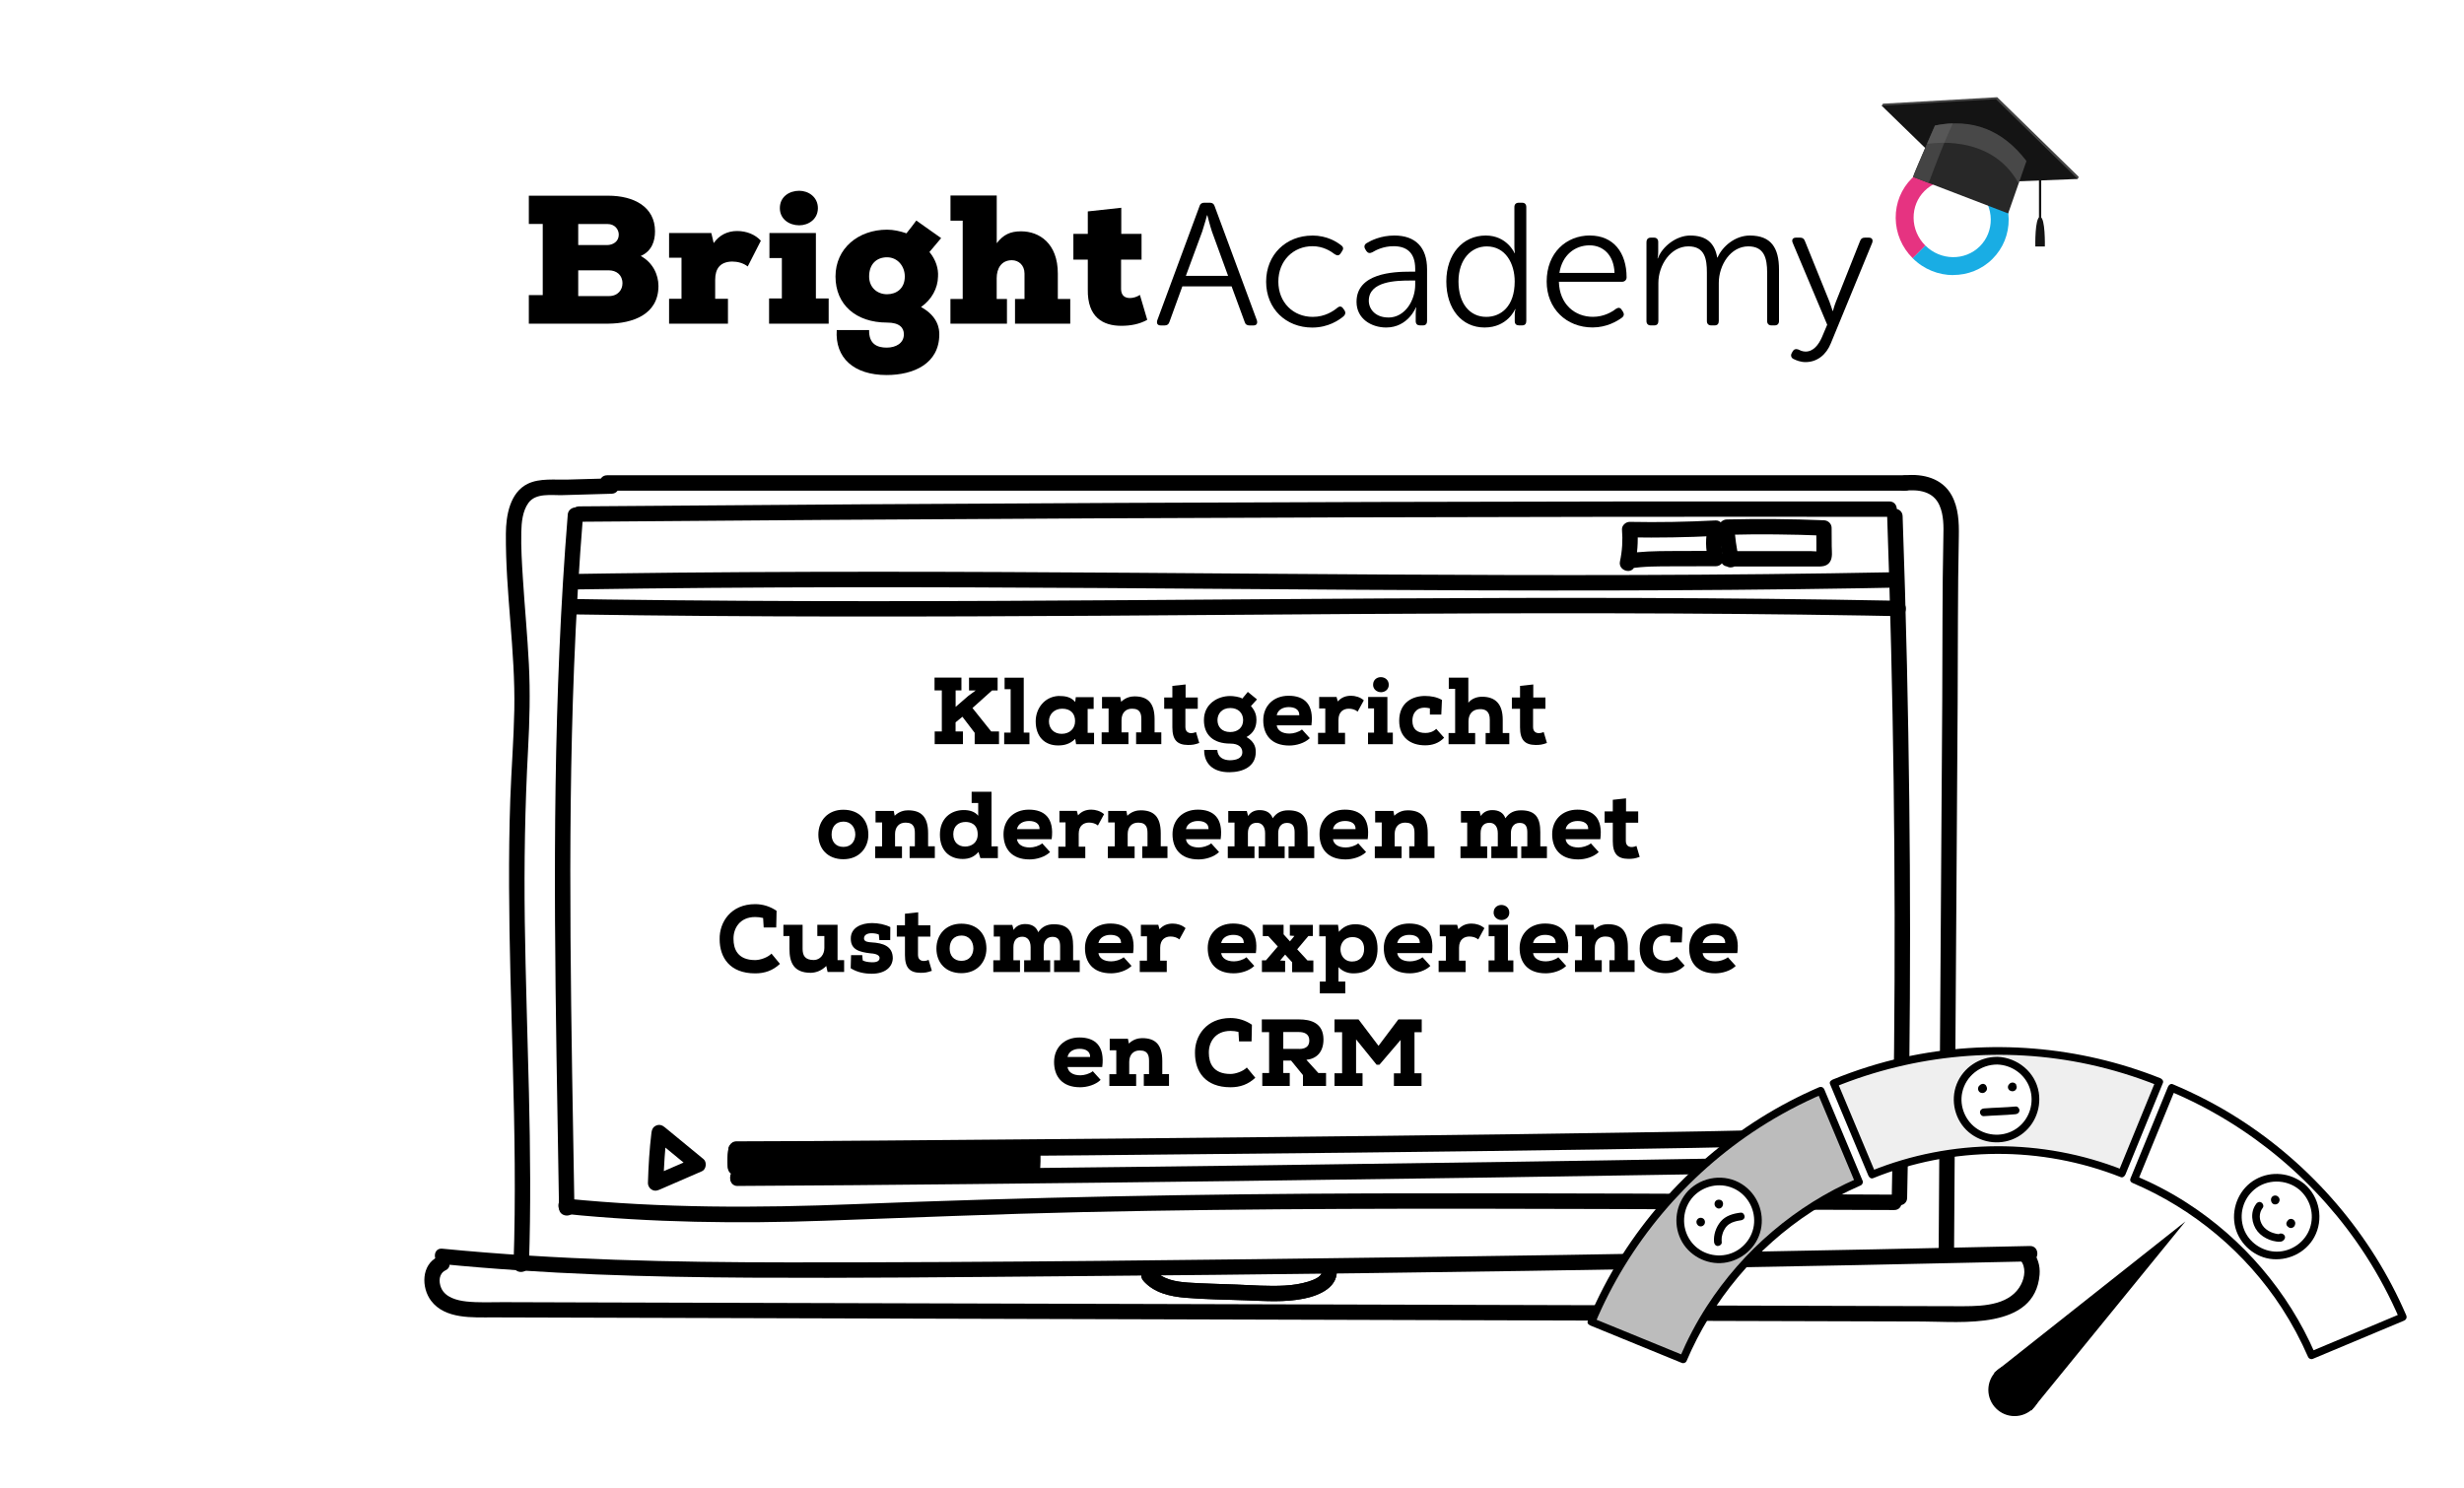 <?xml version="1.0" encoding="UTF-8"?> <svg xmlns="http://www.w3.org/2000/svg" viewBox="0 0 480 290"><defs><style>.cls-1{stroke:#000;stroke-miterlimit:10;}.cls-2{fill:#e63381;}.cls-3{fill:#fff;}.cls-4{fill:#efefef;}.cls-5{fill:#bcbcbc;}.cls-6{fill:#141414;}.cls-7{fill:#19ade4;}.cls-8{fill:#444;}.cls-9{fill:#282828;}.cls-10{fill:#6b6b6b;mix-blend-mode:multiply;opacity:.49;}.cls-11{isolation:isolate;}</style></defs><g class="cls-11"><g id="Layer_1"><rect class="cls-3" width="480" height="290"></rect><rect class="cls-3" x="316.35" y="103.06" width="18.6" height="6.25"></rect><polygon class="cls-3" points="110.95 118.22 110.56 235.75 206.01 235.75 334.59 234.57 369.69 233.78 371.27 138.33 369.29 119.4 110.95 118.22"></polygon><rect class="cls-3" x="200.12" y="222.43" width="149.8" height="5.39"></rect><path d="M222.71,249.52c2.07,2.37,5.18,3.07,8.19,3.33,3.92,.33,7.89,.35,11.83,.5s7.52,.41,11.22-.32c3.07-.61,7.01-2.27,6.4-6.06-.31-1.9-3.2-1.09-2.89,.8,.17,1.04-1.9,1.72-2.6,1.94-1.49,.46-3.03,.68-4.59,.77-3.16,.17-6.35-.07-9.5-.2s-6.22-.17-9.31-.38c-2.41-.17-4.94-.58-6.61-2.49-1.27-1.46-3.39,.67-2.12,2.12h0Z"></path><rect class="cls-3" x="200.12" y="222.43" width="149.8" height="5.39"></rect><path d="M103.04,246.39c.77-22.32-.5-44.63-.81-66.95-.15-11.16,.04-22.3,.64-33.44,.3-5.52,.44-11.03,.16-16.56-.28-5.59-.82-11.17-1.17-16.76-.19-3-.38-6.02-.31-9.02,.04-1.88,.25-4.1,1.39-5.67,1.45-2,4.49-1.46,6.66-1.52l9.55-.27c1.93-.05,1.93-3.05,0-3l-8.57,.24c-2.46,.07-5.45-.3-7.73,.8-3.53,1.69-4.28,6.23-4.3,9.73-.09,11.47,1.86,22.86,1.64,34.35-.11,5.78-.57,11.55-.78,17.32-.2,5.7-.26,11.4-.24,17.1,.04,11.49,.42,22.98,.73,34.47,.35,13.05,.59,26.12,.14,39.17-.07,1.93,2.93,1.93,3,0h0Z"></path><path d="M118.27,95.6h252.8c1.93,0,1.93-3,0-3H118.27c-1.93,0-1.93,3,0,3h0Z"></path><path d="M371.07,95.6c2.72-.27,5.55,.12,6.76,2.88,.83,1.9,.8,4.09,.75,6.12-.23,10.64-.15,21.3-.22,31.94-.15,22.9-.3,45.8-.45,68.71l-.25,38.73c-.01,1.93,2.99,1.93,3,0l.47-71.2,.23-35.73c.07-10.86,0-21.73,.23-32.59,.05-2.69-.07-5.53-1.39-7.94-1.83-3.34-5.56-4.27-9.13-3.91-1.9,.19-1.92,3.19,0,3h0Z"></path><path d="M86.15,246.29c19.93,1.96,39.97,2.54,59.99,2.65,20.11,.11,40.23-.1,60.34-.27,40.35-.32,80.69-.84,121.04-1.54,22.64-.39,45.28-.85,67.92-1.36,1.93-.04,1.93-3.04,0-3-40.34,.91-80.68,1.64-121.03,2.18-40.3,.54-80.61,1.04-120.91,1.01-22.47-.01-44.97-.47-67.35-2.67-1.92-.19-1.91,2.81,0,3h0Z"></path><path d="M110.6,100.29c-1.42,17.53-2.11,35.12-2.37,52.71-.26,17.6-.09,35.2,.18,52.8,.15,9.86,.32,19.73,.49,29.59,.03,1.93,3.03,1.93,3,0-.3-17.55-.64-35.1-.76-52.65-.12-17.59,0-35.19,.69-52.78,.39-9.9,.96-19.8,1.76-29.67,.16-1.92-2.84-1.91-3,0h0Z"></path><path d="M367.63,100.57c.61,17.22,1.03,34.45,1.26,51.68,.23,17.31,.26,34.63,.09,51.94-.09,9.74-.25,19.48-.46,29.21-.04,1.93,2.96,1.93,3,0,.38-17.23,.57-34.46,.57-51.69,0-17.31-.21-34.63-.6-51.94-.22-9.74-.51-19.47-.85-29.21-.07-1.92-3.07-1.93-3,0h0Z"></path><path d="M112.83,101.66c33.28-.28,66.56-.5,99.85-.66,33.11-.16,66.23-.26,99.34-.3,18.68-.02,37.36-.02,56.04,0,1.93,0,1.93-3,0-3-33.28-.03-66.57,0-99.85,.1s-66.23,.24-99.34,.45c-18.68,.12-37.36,.26-56.04,.41-1.93,.02-1.93,3.02,0,3h0Z"></path><path d="M110.2,236.53c16.81,1.69,33.64,1.91,50.51,1.31s33.59-1.31,50.41-1.68c33.67-.73,67.36-.71,101.04-.6,18.95,.06,37.9,.14,56.85,.2,1.93,0,1.93-2.99,0-3-33.9-.12-67.8-.34-101.7-.24-33.67,.1-67.31,.75-100.95,2.1-18.76,.75-37.44,.79-56.15-1.09-1.92-.19-1.91,2.81,0,3h0Z"></path><path d="M111.76,119.71c17.32,.27,34.64,.39,51.95,.41s33.67-.05,50.5-.15,32.93-.24,49.4-.34c16.54-.1,33.07-.17,49.61-.14,16.72,.03,33.45,.16,50.17,.44,2.14,.04,4.29,.08,6.43,.12,1.93,.04,1.93-2.96,0-3-16.77-.32-33.55-.49-50.33-.54s-33.11,0-49.66,.09-32.9,.22-49.35,.33c-16.78,.11-33.57,.2-50.35,.2-17.23,0-34.46-.09-51.69-.32-2.23-.03-4.45-.06-6.68-.1-1.93-.03-1.93,2.97,0,3h0Z"></path><path d="M112.56,114.84c17.34-.27,34.68-.39,52.02-.42,16.63-.02,33.26,.05,49.9,.15s32.8,.24,49.2,.34,32.66,.17,48.99,.14,33.47-.16,50.2-.44c2.13-.04,4.26-.07,6.39-.12,1.93-.04,1.93-3.04,0-3-16.8,.32-33.6,.49-50.39,.54s-32.71,0-49.06-.09c-16.39-.09-32.77-.23-49.15-.34-16.58-.11-33.15-.2-49.73-.2-17.25,0-34.49,.09-51.73,.32-2.21,.03-4.43,.06-6.64,.1-1.93,.03-1.93,3.03,0,3h0Z"></path><path d="M318.47,110.19c.5-2.3,.69-4.64,.5-6.99l-1.5,1.5c5.58,.1,11.17,0,16.75-.28l-1.45-1.9c-.58,2.22-.56,4.51,.06,6.71l1.45-1.9c-2.94,0-5.87,.02-8.81,.03s-5.87,.06-8.79,.53l.8,2.89,.65-.24c.76-.28,1.28-1.02,1.05-1.85-.2-.73-1.08-1.33-1.85-1.05l-.65,.24c-1.83,.68-1.11,3.21,.8,2.89,2.75-.45,5.55-.42,8.32-.43l8.48-.02c.97,0,1.71-.96,1.45-1.9-.48-1.7-.5-3.41-.06-5.12,.23-.9-.45-1.95-1.45-1.9-5.58,.29-11.16,.39-16.75,.28-.76-.01-1.56,.7-1.5,1.5,.17,2.09,.05,4.15-.39,6.19-.41,1.88,2.48,2.69,2.89,.8h0Z"></path><path d="M338.71,108.67c-.44-1.97-.72-3.96-.83-5.97l-1.5,1.5c6.32-.16,12.63-.1,18.94,.16l-1.5-1.5,.02,2.82v2.07c0,.41,0,.5,.02,.26l.9-.69c-.53,.22-1.4,.06-1.98,.06h-16.14c-1.93,0-1.93,3,0,3h17.07c1.05,0,2.17,.07,2.8-.94,.53-.85,.33-2.05,.32-3l-.02-3.57c0-.84-.68-1.47-1.5-1.5-6.31-.26-12.63-.31-18.94-.16-.78,.02-1.55,.67-1.5,1.5,.13,2.28,.44,4.54,.94,6.77,.42,1.88,3.31,1.09,2.89-.8h0Z"></path><path d="M85.29,244.89c-3.22,1.53-3.25,5.97-1.32,8.54,2.74,3.64,8.14,3.24,12.16,3.25,11.6,.03,23.21,.07,34.81,.1,23.11,.07,46.22,.13,69.34,.2l69.71,.2,69.71,.2,34.86,.1c7.47,.02,21.83,1.7,22.76-9.1,.16-1.86-.42-3.5-1.58-4.94-1.21-1.5-3.32,.63-2.12,2.12,1.09,1.34,.83,3.24,.1,4.68-.95,1.89-2.69,3-4.69,3.58-2.15,.62-4.4,.67-6.62,.68-2.72,0-5.44-.01-8.16-.02l-32.39-.09-65.08-.18-65.08-.18-65.05-.18-32.33-.09-16.33-.05c-2.36,0-4.77,.12-7.13-.13-1.83-.2-4.12-.78-4.92-2.65-.52-1.24-.45-2.8,.87-3.43,1.74-.83,.22-3.42-1.51-2.59h0Z"></path><path d="M222.71,249.52c2.07,2.37,5.18,3.07,8.19,3.33,3.92,.33,7.89,.35,11.83,.5s7.52,.41,11.22-.32c3.07-.61,7.01-2.27,6.4-6.06-.31-1.9-3.2-1.09-2.89,.8,.17,1.04-1.9,1.72-2.6,1.94-1.49,.46-3.03,.68-4.59,.77-3.16,.17-6.35-.07-9.5-.2s-6.22-.17-9.31-.38c-2.41-.17-4.94-.58-6.61-2.49-1.27-1.46-3.39,.67-2.12,2.12h0Z"></path><g><rect class="cls-3" x="200.12" y="222.43" width="149.8" height="5.39"></rect><path d="M141.86,224.01c-.14,1.08-.17,2.16-.09,3.25,.03,.4,.15,.77,.44,1.06,.26,.26,.69,.46,1.06,.44s.79-.14,1.06-.44,.47-.67,.44-1.06c-.08-1.08-.05-2.17,.09-3.25,.05-.35-.2-.82-.44-1.06-.26-.26-.69-.46-1.06-.44s-.79,.14-1.06,.44l-.23,.3c-.14,.23-.2,.49-.2,.76h0Z"></path><path d="M143.48,225.37c8.15,.01,16.29-.07,24.44-.12,14.55-.1,29.09-.22,43.64-.35,17.28-.16,34.55-.33,51.83-.52,16.4-.18,32.8-.39,49.19-.64,11.63-.18,23.26-.35,34.88-.68,.93-.03,1.86-.05,2.79-.08,1.93-.06,1.93-3.06,0-3-10.87,.35-21.74,.51-32.62,.68-15.94,.25-31.88,.46-47.82,.64-17.36,.2-34.71,.38-52.07,.54-15.15,.14-30.31,.27-45.46,.38-9.07,.07-18.15,.14-27.22,.15-.52,0-1.05,0-1.57,0-1.93,0-1.93,3,0,3h0Z"></path><path d="M348.57,221.96c-.24,1.83-.33,3.68-.27,5.53,.02,.78,.67,1.54,1.5,1.5s1.53-.66,1.5-1.5c-.06-1.85,.03-3.7,.27-5.53,.05-.35-.2-.82-.44-1.06-.26-.26-.69-.46-1.06-.44s-.79,.14-1.06,.44c-.29,.31-.39,.64-.44,1.06h0Z"></path><path d="M143.68,230.87c15-.07,30-.21,45.01-.36,17.1-.17,34.19-.37,51.29-.59,16.47-.21,32.94-.44,49.41-.68,12.91-.19,25.82-.39,38.74-.61,6.6-.11,13.2-.18,19.79-.39,.24,0,.48-.02,.72-.03,1.92-.09,1.93-3.09,0-3-5.65,.25-11.31,.26-16.96,.36-12.3,.22-24.6,.41-36.91,.59-16.2,.24-32.39,.47-48.59,.68-17.16,.22-34.33,.43-51.49,.61-15.36,.16-30.73,.31-46.1,.4-1.63,0-3.27,.02-4.9,.03-1.93,0-1.93,3.01,0,3h0Z"></path></g><g><g><g><path d="M103.02,43.65v-5.52h15.46c5.02,0,9.12,2.17,9.12,6.94,0,1.89-.61,3.85-2.78,4.81,2.32,1.25,3.45,3.6,3.45,5.84,0,5.63-5.13,7.3-9.72,7.34h-15.53v-5.56h2.71v-13.86h-2.71Zm9.62,4.1h5.59c1.18,0,2.31-.68,2.31-2.03,0-1.03-.78-2.07-2.17-2.07h-5.73v4.1Zm0,9.94h5.95c1.82,0,2.67-1.25,2.67-2.49,0-1.64-1.18-2.53-2.67-2.53h-5.95v5.02Z"></path><path d="M130.34,50.21v-4.81h8.23l.46,1.96c1.07-1.53,2.67-2.35,4.56-2.35s3.56,.71,4.63,1.89l-2.56,5.02c-.86-.68-1.99-.96-3.03-.96-2.32,.04-3.31,1.35-3.31,3.56v3.7h2.49v4.84h-11.47v-4.84h2.42v-8.01h-2.42Z"></path><path d="M149.82,58.15h2.49v-7.87h-2.42v-4.88h9.05v12.75h2.49v4.91h-11.61v-4.91Zm2.1-17.6c0,2.17,1.85,3.35,3.78,3.35,1.78,0,3.63-1.18,3.63-3.35s-1.85-3.38-3.63-3.38c-1.92,0-3.78,1.14-3.78,3.38Z"></path><path d="M169.31,64.31c-.07,2.78,1.64,3.42,3.42,3.42s3.35-.85,3.35-2.6c0-1.25-.82-2.28-3.28-2.28-6.02,0-10.04-3.46-10.04-8.98s4.49-9.12,10.04-9.12c1.28,0,2.53,.28,3.78,.71,.64-.82,1.35-1.68,1.92-2.49l4.84,3.42-2.28,2.71c1.25,1.5,1.78,3.24,1.67,4.81-.04,2.21-1.21,4.45-3.31,5.91,3.38,1.85,3.56,4.35,3.56,5.31,0,5.77-5.06,7.94-10.26,7.94-6.41,0-10.08-3.35-9.72-8.76h6.3Zm0-10.44c0,2.1,1.53,3.46,3.49,3.46,1.82,0,3.46-1.1,3.46-3.46,0-2.03-1.42-3.74-3.46-3.74s-3.49,1.32-3.49,3.74Z"></path><path d="M185.16,43.01v-4.92h9.01v9.3c1.28-1.67,2.64-2.32,4.74-2.32,3.53,0,7.16,2.32,7.16,8.23v4.95h2.42v4.81h-10.76v-4.81h1.85v-4.95c0-1.67-1.18-2.6-2.46-2.6-2.07,0-2.96,1.64-2.96,3.49v4.06h2v4.81h-11.01v-4.81h2.39v-15.25h-2.39Z"></path><path d="M218.43,40.48v5.09h3.95v5.02h-3.99v5.77c.04,1.25,.75,1.71,1.75,1.71,.64,0,1.39-.25,1.92-.61l1.43,4.85c-1.5,.85-3.24,1.17-5.06,1.17-3.49,0-6.63-1.6-6.52-7.12v-5.77h-2.81v-5.02h2.81v-4.38l6.52-.71Z"></path></g><g><path d="M233.66,40.18c.14-.48,.48-.68,.92-.68h1.12c.44,0,.78,.2,.92,.68l8.23,22.24c.17,.61-.07,.99-.68,.99h-.75c-.48,0-.82-.2-.95-.68l-2.55-6.94h-9.59l-2.52,6.94c-.14,.48-.48,.68-.95,.68h-.71c-.65,0-.88-.37-.71-.99l8.23-22.24Zm5.58,13.57l-3.16-8.67c-.37-1.12-.88-3.13-.88-3.13h-.07s-.54,2.01-.92,3.13l-3.2,8.67h8.23Z"></path><path d="M255.63,45.89c2.92,0,4.83,1.26,5.68,1.94,.41,.31,.44,.71,.1,1.16l-.24,.37c-.31,.48-.68,.48-1.16,.17-.75-.58-2.24-1.56-4.32-1.56-3.74,0-6.66,2.82-6.66,6.9s2.92,6.87,6.7,6.87c2.38,0,4.01-1.12,4.83-1.8,.44-.34,.82-.27,1.12,.2l.24,.34c.27,.44,.17,.82-.2,1.16-.88,.71-2.92,2.18-6.09,2.18-5.1,0-8.98-3.64-8.98-8.94s3.91-8.98,8.98-8.98Z"></path><path d="M274.7,52.93h.99v-.54c0-3.3-1.8-4.42-4.22-4.42-1.9,0-3.37,.71-4.15,1.19-.48,.24-.85,.17-1.16-.27l-.2-.34c-.27-.44-.2-.88,.24-1.16,.88-.54,2.79-1.5,5.44-1.5,4.08,0,6.36,2.28,6.36,6.56v10.1c0,.54-.27,.85-.82,.85h-.54c-.54,0-.85-.27-.85-.85v-1.36c0-.78,.1-1.29,.1-1.29h-.07s-1.53,3.91-5.78,3.91c-2.89,0-5.78-1.7-5.78-5,0-5.58,7.14-5.88,10.44-5.88Zm-4.25,8.94c3.3,0,5.24-3.4,5.24-6.39v-.82h-.95c-2.69,0-8.09,.1-8.09,3.94,0,1.6,1.26,3.26,3.81,3.26Z"></path><path d="M289.43,45.89c4.15,0,5.61,3.43,5.61,3.43h.07s-.1-.58-.1-1.29v-7.68c0-.54,.31-.85,.85-.85h.65c.54,0,.82,.31,.82,.85v22.2c0,.54-.27,.85-.82,.85h-.58c-.54,0-.85-.27-.85-.82v-1.29c0-.61,.14-1.05,.14-1.05h-.07s-1.46,3.57-5.95,3.57-7.45-3.67-7.45-8.98,3.2-8.94,7.68-8.94Zm.1,15.85c2.86,0,5.54-2.04,5.54-6.9,0-3.47-1.77-6.83-5.44-6.83-3.03,0-5.51,2.52-5.51,6.83s2.21,6.9,5.41,6.9Z"></path><path d="M309.73,45.89c4.56,0,7.14,3.3,7.14,8.16,0,.48-.37,.85-.88,.85h-12.31c.1,4.35,3.09,6.83,6.63,6.83,2.14,0,3.71-.95,4.49-1.56,.48-.31,.85-.24,1.12,.2l.27,.41c.24,.41,.17,.82-.24,1.12-.92,.68-2.96,1.9-5.71,1.9-5.1,0-8.94-3.67-8.94-8.94,0-5.61,3.81-8.98,8.43-8.98Zm4.79,7.28c-.14-3.6-2.31-5.37-4.86-5.37-2.86,0-5.34,1.9-5.88,5.37h10.75Z"></path><path d="M320.75,47.15c0-.54,.31-.85,.85-.85h.61c.51,0,.82,.31,.82,.85v1.97c0,.68-.14,1.22-.14,1.22h.07c.85-2.31,3.6-4.45,6.29-4.45,3.16,0,4.79,1.46,5.27,4.28h.07c.95-2.18,3.43-4.28,6.29-4.28,4.15,0,5.68,2.41,5.68,6.63v10.03c0,.54-.31,.85-.85,.85h-.61c-.54,0-.85-.31-.85-.85v-9.45c0-2.79-.58-5.1-3.67-5.1-3.43,0-5.75,3.6-5.75,7.14v7.41c0,.54-.27,.85-.82,.85h-.65c-.54,0-.85-.31-.85-.85v-9.45c0-2.58-.37-5.1-3.6-5.1-3.47,0-5.85,3.67-5.85,7.14v7.41c0,.54-.27,.85-.82,.85h-.65c-.54,0-.85-.31-.85-.85v-15.4Z"></path><path d="M350.23,68.06c.37,.17,.88,.44,1.5,.44,1.53,0,2.55-1.33,3.2-2.82l1.02-2.41-6.73-15.98c-.24-.58,.03-.99,.65-.99h.78c.51,0,.78,.2,.95,.65l4.79,11.83c.31,.85,.61,1.8,.61,1.8h.07s.24-.95,.58-1.8l4.69-11.8c.17-.48,.44-.68,.95-.68h.75c.61,0,.88,.37,.68,.99l-8.06,19.59c-.88,2.21-2.65,3.67-4.93,3.67-.99,0-1.8-.34-2.35-.61-.44-.2-.58-.68-.37-1.09l.2-.37c.24-.44,.61-.54,1.02-.41Z"></path></g></g><g><path class="cls-7" d="M380.51,53.6c-2.85,0-5.73-1.1-7.92-3.3l2.47-2.47c2.97,2.97,7.74,3.04,10.63,.15,1.39-1.39,2.14-3.25,2.12-5.25-.02-2.02-.83-3.93-2.28-5.38l2.47-2.47c2.1,2.1,3.27,4.87,3.3,7.81,.03,2.94-1.09,5.69-3.15,7.75-2.1,2.1-4.86,3.14-7.64,3.14"></path><path class="cls-2" d="M372.59,50.3c-2.1-2.1-3.27-4.87-3.3-7.81-.03-2.94,1.09-5.69,3.15-7.75,4.25-4.25,11.23-4.18,15.56,.15l-2.47,2.47c-2.97-2.97-7.74-3.04-10.63-.15-1.39,1.39-2.14,3.25-2.12,5.25,.02,2.02,.83,3.93,2.28,5.38l-2.47,2.47Z"></path></g><g><polygon class="cls-8" points="366.81 20.2 382.41 35.37 404.98 34.48 389.07 18.94 366.81 20.2"></polygon><polygon class="cls-8" points="366.81 20.2 366.56 20.59 404.73 34.87 404.98 34.48 366.81 20.2"></polygon><polygon class="cls-6" points="366.56 20.59 382.16 35.76 404.73 34.87 388.82 19.33 366.56 20.59"></polygon><path class="cls-9" d="M394.76,31.37l-1.52,4.37-2.04,5.84-18.52-7.1c.07-.33,1.56-3.82,2.77-6.59,.82-1.88,1.5-3.43,1.5-3.43,7.23-1.46,13.18,.82,17.82,6.91Z"></path><path class="cls-8" d="M380.44,24.03c-1.13,.04-2.3,.17-3.5,.42,0,0-.68,1.55-1.5,3.43-1.2,2.77-2.7,6.26-2.77,6.59l3.05,1.17c1.47-3.88,2.94-7.87,4.72-11.61Z"></path><path class="cls-10" d="M394.76,31.37l-1.52,4.37s-.03-.06-.05-.08c-5.48-9.92-17.69-7.61-17.69-7.61l-.06-.15c.82-1.88,1.5-3.43,1.5-3.43,7.23-1.46,13.18,.82,17.82,6.91Z"></path></g><rect class="cls-6" x="397.2" y="30.97" width=".44" height="11.68"></rect><path class="cls-6" d="M397.42,42.28h.01c1.04,.05,.92,5.75,.92,5.75h-1.86s-.12-5.7,.92-5.75Z"></path></g><g><rect class="cls-3" x="200.12" y="222.43" width="149.8" height="5.39"></rect><rect class="cls-3" x="200.12" y="222.43" width="149.8" height="5.39"></rect><rect x="143.7" y="223.89" width="57.54" height="4.9"></rect><rect class="cls-3" x="200.12" y="222.63" width="149.8" height="5.39"></rect><path d="M141.86,224.21c-.14,1.08-.17,2.16-.09,3.25,.03,.4,.15,.77,.44,1.06,.26,.26,.69,.46,1.06,.44s.79-.14,1.06-.44,.47-.67,.44-1.06c-.08-1.08-.05-2.17,.09-3.25,.05-.35-.2-.82-.44-1.06-.26-.26-.69-.46-1.06-.44s-.79,.14-1.06,.44l-.23,.3c-.14,.23-.2,.49-.2,.76h0Z"></path><path d="M143.48,225.57c8.15,.01,16.29-.07,24.44-.12,14.55-.1,29.09-.22,43.64-.35,17.28-.16,34.55-.33,51.83-.52s32.8-.39,49.19-.64c11.63-.18,23.26-.35,34.88-.68,.93-.03,1.86-.05,2.79-.08,1.93-.06,1.93-3.06,0-3-10.87,.35-21.74,.51-32.62,.68-15.94,.25-31.88,.46-47.82,.64-17.36,.2-34.71,.38-52.07,.54-15.15,.14-30.31,.27-45.46,.38-9.07,.07-18.15,.14-27.22,.15-.52,0-1.05,0-1.57,0-1.93,0-1.93,3,0,3h0Z"></path><path d="M348.57,222.16c-.24,1.83-.33,3.68-.27,5.53,.02,.78,.67,1.54,1.5,1.5s1.53-.66,1.5-1.5c-.06-1.85,.03-3.7,.27-5.53,.05-.35-.2-.82-.44-1.06-.26-.26-.69-.46-1.06-.44s-.79,.14-1.06,.44c-.29,.31-.39,.64-.44,1.06h0Z"></path><path d="M199.66,224.31c.08,1.31,.06,2.63-.08,3.94-.04,.36,.19,.82,.44,1.06,.26,.26,.69,.46,1.06,.44s.79-.14,1.06-.44c.28-.31,.4-.64,.44-1.06,.13-1.31,.16-2.62,.08-3.94-.03-.4-.15-.77-.44-1.06-.26-.26-.69-.46-1.06-.44s-.79,.14-1.06,.44-.46,.66-.44,1.06h0Z"></path><path d="M143.68,231.07c15-.07,30-.21,45.01-.36,17.1-.17,34.19-.37,51.29-.59s32.94-.44,49.41-.68c12.91-.19,25.82-.39,38.74-.61,6.6-.11,13.2-.18,19.79-.39,.24,0,.48-.02,.72-.03,1.92-.09,1.93-3.09,0-3-5.65,.25-11.31,.26-16.96,.36-12.3,.22-24.6,.41-36.91,.59-16.2,.24-32.39,.47-48.59,.68-17.16,.22-34.33,.43-51.49,.61-15.36,.16-30.73,.31-46.1,.4-1.63,0-3.27,.02-4.9,.03-1.93,0-1.93,3.01,0,3h0Z"></path><path d="M129.23,230.5c.1-3.28,.3-6.57,.69-9.82l-2.56,1.06,6.64,5.46,.94,.77,.3-2.36-7.24,3.14-1.03,.45c-.74,.32-.91,1.41-.54,2.05,.45,.77,1.31,.86,2.05,.54l7.24-3.14,1.03-.45c.84-.37,.99-1.79,.3-2.36l-6.64-5.46-.94-.77c-.47-.39-1.04-.57-1.64-.31s-.85,.75-.92,1.37c-.4,3.26-.59,6.55-.69,9.82-.02,.79,.71,1.54,1.5,1.5,.83-.04,1.47-.66,1.5-1.5Z"></path></g><g><path d="M186.15,137.74l2.48-2.15,1.44-1.06h-1.3v-2.5h5.57v2.5h-1.09l-3.81,3.42,3.65,4.57h1.52v2.46h-4.74v-2.2l-2.39-3.13-1.33,1.09v1.78h1.43v2.46h-5.5v-2.46h1.39v-8h-1.42v-2.5h5.24v2.5h-1.13v3.2Z"></path><path d="M195.69,132.04h3.74v10.7h1.11v2.26h-4.92v-2.26h1.26v-8.46h-1.18v-2.24Z"></path><path d="M213.13,142.76v2.24h-3.5l-.17-1.04c-1.05,1.04-2.18,1.28-3.35,1.28-2.59,0-4.35-1.7-4.35-4.7,0-2.48,1.68-4.79,4.44-4.94,1.28,0,2.39,.15,3.26,1.17l.11-.94h3.48v2.3h-1.17v4.65h1.24Zm-8.79-2.22c0,1.41,.96,2.44,2.48,2.44,1.61,0,2.61-1.07,2.61-2.46,.02-1.44-.83-2.44-2.5-2.44-1.54,0-2.59,1.07-2.59,2.46Z"></path><path d="M218.5,142.7h1.33v2.29h-5.22v-2.29h1.35v-4.66h-1.28v-2.24h3.55l.18,.94c.85-.85,1.87-1.06,2.59-1.06,2.5,0,3.92,1.18,3.92,4.46v2.55h1.31v2.29h-4.91v-2.29h1.02v-2.54c0-.98-.15-2.07-1.79-2.07-1.26-.02-2.07,.83-2.07,2.24v2.37Z"></path><path d="M230.96,133.36v2.54h2.37v2.2h-2.41v3.59c0,1.13,1,1.41,2.07,.94l.63,2.13c-.89,.33-1.39,.39-2.2,.39-2.11-.02-3.04-.98-3.04-3.46v-3.59h-1.59v-2.2h1.59v-2.26l2.57-.28Z"></path><path d="M237.13,146.11c.09,1.44,1.18,2,2.46,2.02,1.17-.02,2.42-.33,2.42-1.57,0-.89-.65-1.68-2.35-1.68-3.33,0-5.13-1.72-5.13-4.57,0-3.15,2.65-4.7,5.13-4.7,.56,0,1.83,.15,2.35,.5l1.07-1.3,1.79,1.46-1.18,1.3c.89,1,1.07,1.91,1.07,2.68,0,1.55-.63,2.61-1.93,3.35,1.74,1,1.8,2.33,1.8,2.92,0,2.85-2.5,3.92-5.13,3.94-3.29,.02-4.96-1.78-4.92-4.35h2.54Zm.04-5.81c0,1.24,.78,2.33,2.48,2.33,1.48,0,2.52-.87,2.52-2.33,0-1.35-.94-2.35-2.5-2.35-1.68,0-2.5,1.17-2.5,2.35Z"></path><path d="M255.16,143.82c-1,.98-2.65,1.44-4,1.44-3.57,0-5.07-2.18-5.07-4.92s1.92-4.78,4.94-4.78,4.98,1.61,4.44,5.76h-6.76c.13,.93,.96,1.61,2.5,1.61,.74,0,1.79-.28,2.42-.8l1.52,1.68Zm-2.05-4.46c.04-1.13-.91-1.59-2.05-1.59s-2.13,.52-2.35,1.59h4.41Z"></path><path d="M258.16,138.04h-1.18v-2.24h3.39l.24,.87c.7-.8,1.59-1.11,2.57-1.11,.81,0,1.8,.26,2.5,.89l-1.2,2.2c-.46-.39-1.11-.57-1.72-.57-1.02,0-2.02,.57-2.02,2.18v2.52h1.28v2.22h-5.26v-2.22h1.41v-4.74Z"></path><path d="M270.27,135.8v6.94h1.06v2.26h-4.83v-2.26h1.17v-4.72h-1.15v-2.22h3.76Zm-2.78-2.41c0-.94,.74-1.46,1.5-1.46,.81,0,1.55,.54,1.55,1.5,0,.91-.74,1.44-1.52,1.44-.8-.02-1.54-.56-1.54-1.48Z"></path><path d="M281.32,143.74c-1.04,1.09-2.33,1.48-3.7,1.48-2.83,0-5.05-1.52-5.05-4.79,0-3.63,2.7-4.83,5-4.83,1.24,0,2.37,.22,3.33,.78l-.13,2.85h-2.22v-1.22c-.33-.09-.8-.13-1-.13-1.78,0-2.41,1.28-2.41,2.54,0,1.7,.98,2.39,2.54,2.39,.67,0,1.44-.17,2.11-.8l1.54,1.74Z"></path><path d="M283.47,134.21h-1.24v-2.18h3.81v4.89c.68-.85,1.74-1.17,2.68-1.17,2.65,0,4.02,1.5,4.02,4.46v2.61h1.28v2.18h-4.61v-2.18h.81v-2.61c0-1.59-.81-2.09-2-2.04-1.48,.06-2.15,1.07-2.15,2.37v2.28h1.3v2.18h-5.18v-2.18h1.28v-8.61Z"></path><path d="M298.69,133.36v2.54h2.37v2.2h-2.41v3.59c0,1.13,1,1.41,2.07,.94l.63,2.13c-.89,.33-1.39,.39-2.2,.39-2.11-.02-3.04-.98-3.04-3.46v-3.59h-1.59v-2.2h1.59v-2.26l2.57-.28Z"></path><path d="M164.27,157.77c3.13,0,4.89,2.02,4.89,4.85,0,2.61-1.81,4.79-4.87,4.79s-4.87-2.04-4.87-4.79,1.87-4.85,4.85-4.85Zm.06,2.31c-1.55,0-2.33,1.07-2.33,2.54,0,1.28,.74,2.39,2.29,2.39s2.29-1.11,2.33-2.39c0-1.46-.89-2.54-2.29-2.54Z"></path><path d="M174.38,164.9h1.33v2.29h-5.22v-2.29h1.35v-4.66h-1.28v-2.24h3.55l.18,.94c.85-.85,1.87-1.06,2.59-1.06,2.5,0,3.92,1.18,3.92,4.46v2.55h1.31v2.29h-4.91v-2.29h1.02v-2.54c0-.98-.15-2.07-1.79-2.07-1.26-.02-2.07,.83-2.07,2.24v2.37Z"></path><path d="M194.39,164.9v2.29h-3.41l-.37-1.2c-.78,.91-1.72,1.37-3.07,1.37-2.59,0-4.44-1.65-4.44-4.74s2.05-4.79,4.65-4.79c1.04,0,2.13,.26,2.81,1.11v-2.48h-1.28v-2.2h3.87v10.64h1.24Zm-8.68-2.31c0,1.52,1,2.35,2.29,2.35,1.18,0,2.46-.67,2.46-2.37,0-2.04-1.44-2.42-2.35-2.42-1.26,0-2.41,.7-2.41,2.44Z"></path><path d="M204.56,166.01c-1,.98-2.65,1.44-4,1.44-3.57,0-5.07-2.18-5.07-4.92s1.93-4.78,4.94-4.78,4.98,1.61,4.44,5.76h-6.76c.13,.93,.96,1.61,2.5,1.61,.74,0,1.79-.28,2.42-.8l1.52,1.68Zm-2.05-4.46c.04-1.13-.91-1.59-2.05-1.59s-2.13,.52-2.35,1.59h4.41Z"></path><path d="M207.56,160.23h-1.18v-2.24h3.39l.24,.87c.7-.8,1.59-1.11,2.57-1.11,.81,0,1.8,.26,2.5,.89l-1.2,2.2c-.46-.39-1.11-.57-1.72-.57-1.02,0-2.02,.57-2.02,2.18v2.52h1.28v2.22h-5.26v-2.22h1.41v-4.74Z"></path><path d="M219.7,164.9h1.33v2.29h-5.22v-2.29h1.35v-4.66h-1.28v-2.24h3.55l.18,.94c.85-.85,1.87-1.06,2.59-1.06,2.5,0,3.92,1.18,3.92,4.46v2.55h1.31v2.29h-4.91v-2.29h1.02v-2.54c0-.98-.15-2.07-1.79-2.07-1.26-.02-2.07,.83-2.07,2.24v2.37Z"></path><path d="M237.48,166.01c-1,.98-2.65,1.44-4,1.44-3.57,0-5.07-2.18-5.07-4.92s1.93-4.78,4.94-4.78,4.98,1.61,4.44,5.76h-6.76c.13,.93,.96,1.61,2.5,1.61,.74,0,1.79-.28,2.42-.8l1.52,1.68Zm-2.05-4.46c.04-1.13-.91-1.59-2.05-1.59s-2.13,.52-2.35,1.59h4.41Z"></path><path d="M239.18,167.19v-2.29h1.31v-4.63h-1.22v-2.26h3.61l.26,.98c.52-.83,1.37-1.15,2.24-1.15,1.28,0,2.17,.52,2.55,1.59,.72-1.05,1.67-1.55,3.04-1.55,2.91,0,3.76,1.55,3.76,4.26v2.76h1.29v2.29h-5v-2.29h1.18v-2.68c0-.96-.2-1.89-1.48-1.89s-1.72,1.02-1.72,2.02v2.55h1.26v2.29h-5.07v-2.29h1.26v-2.55c0-1.31-.63-2.04-1.61-2.04-1.09,0-1.74,.68-1.74,2.04v2.55h1.28v2.29h-5.2Z"></path><path d="M266.12,166.01c-1,.98-2.65,1.44-4,1.44-3.57,0-5.07-2.18-5.07-4.92s1.93-4.78,4.94-4.78,4.98,1.61,4.44,5.76h-6.76c.13,.93,.96,1.61,2.5,1.61,.74,0,1.79-.28,2.42-.8l1.52,1.68Zm-2.05-4.46c.04-1.13-.91-1.59-2.05-1.59s-2.13,.52-2.35,1.59h4.41Z"></path><path d="M271.71,164.9h1.33v2.29h-5.22v-2.29h1.35v-4.66h-1.28v-2.24h3.55l.18,.94c.85-.85,1.87-1.06,2.59-1.06,2.5,0,3.92,1.18,3.92,4.46v2.55h1.31v2.29h-4.91v-2.29h1.02v-2.54c0-.98-.15-2.07-1.79-2.07-1.26-.02-2.07,.83-2.07,2.24v2.37Z"></path><path d="M284.51,167.19v-2.29h1.31v-4.63h-1.22v-2.26h3.61l.26,.98c.52-.83,1.37-1.15,2.24-1.15,1.28,0,2.17,.52,2.55,1.59,.72-1.05,1.67-1.55,3.04-1.55,2.91,0,3.76,1.55,3.76,4.26v2.76h1.29v2.29h-5v-2.29h1.18v-2.68c0-.96-.2-1.89-1.48-1.89s-1.72,1.02-1.72,2.02v2.55h1.26v2.29h-5.07v-2.29h1.26v-2.55c0-1.31-.63-2.04-1.61-2.04-1.09,0-1.74,.68-1.74,2.04v2.55h1.28v2.29h-5.2Z"></path><path d="M311.44,166.01c-1,.98-2.65,1.44-4,1.44-3.57,0-5.07-2.18-5.07-4.92s1.92-4.78,4.94-4.78,4.98,1.61,4.44,5.76h-6.76c.13,.93,.96,1.61,2.5,1.61,.74,0,1.79-.28,2.42-.8l1.52,1.68Zm-2.05-4.46c.04-1.13-.91-1.59-2.05-1.59s-2.13,.52-2.35,1.59h4.41Z"></path><path d="M316.76,155.55v2.54h2.37v2.2h-2.41v3.59c0,1.13,1,1.41,2.07,.94l.63,2.13c-.89,.33-1.39,.39-2.2,.39-2.11-.02-3.04-.98-3.04-3.46v-3.59h-1.59v-2.2h1.59v-2.26l2.57-.28Z"></path><path d="M151.28,177.47c0,.98-.06,2.3-.07,3.24h-2.44l-.11-1.85c-.54-.13-1-.19-1.55-.19-3.02,0-4.26,2.24-4.22,4.28,0,1.96,.81,4.11,4.22,4.11,.98,0,2.44-.5,3.18-1.26l1.65,2c-1.39,1.3-2.96,1.85-4.83,1.85-4.92,0-6.92-3.07-6.92-6.66-.07-3.31,2.18-6.83,6.92-6.83,1.48,0,2.92,.44,4.18,1.31Z"></path><path d="M163.16,187.07h1.28v2.31h-3.22l-.26-1.17c-1.02,1.02-2.15,1.31-3.02,1.33-3.35,0-4.15-2.05-4.15-4.65v-2.52h-1.18v-2.18h3.74v4.68c0,1.28,.44,2.18,2.2,2.18,1.24-.04,2.04-1.07,2.04-2.35v-2.33h-1.37v-2.18h3.94v6.87Z"></path><path d="M171.31,183.15l-.11-1.06c-.28-.15-.87-.26-1.41-.26-.76,0-1.48,.28-1.48,1.02,0,.67,.91,.72,1.46,.76,2.28,.13,4.15,.74,4.15,3.11-.06,1.74-1.54,3-4.09,3-1.44,0-2.85-.28-4.11-1.07l.07-2.55h2.18l.09,1.02c.35,.2,.94,.35,1.81,.37,.94,.02,1.48-.26,1.48-.85,0-.46-.56-.83-1.76-.89-2.17-.26-3.85-.7-3.85-2.85-.04-2.2,2.13-3.05,4.13-3.05,1.2,0,2.52,.26,3.57,.78l-.02,2.54h-2.13Z"></path><path d="M178.87,177.75v2.54h2.37v2.2h-2.41v3.59c0,1.13,1,1.41,2.07,.94l.63,2.13c-.89,.33-1.39,.39-2.2,.39-2.11-.02-3.04-.98-3.04-3.46v-3.59h-1.59v-2.2h1.59v-2.26l2.57-.28Z"></path><path d="M187.27,179.97c3.13,0,4.89,2.02,4.89,4.85,0,2.61-1.81,4.79-4.87,4.79s-4.87-2.04-4.87-4.79,1.87-4.85,4.85-4.85Zm.06,2.31c-1.55,0-2.33,1.07-2.33,2.54,0,1.28,.74,2.39,2.29,2.39s2.29-1.11,2.33-2.39c0-1.46-.89-2.54-2.29-2.54Z"></path><path d="M193.5,189.39v-2.29h1.31v-4.63h-1.22v-2.26h3.61l.26,.98c.52-.83,1.37-1.15,2.24-1.15,1.28,0,2.17,.52,2.55,1.59,.72-1.05,1.67-1.55,3.04-1.55,2.91,0,3.76,1.55,3.76,4.26v2.76h1.29v2.29h-5v-2.29h1.18v-2.68c0-.96-.2-1.89-1.48-1.89s-1.72,1.02-1.72,2.02v2.55h1.26v2.29h-5.07v-2.29h1.26v-2.55c0-1.31-.63-2.04-1.61-2.04-1.09,0-1.74,.68-1.74,2.04v2.55h1.28v2.29h-5.2Z"></path><path d="M220.43,188.2c-1,.98-2.65,1.44-4,1.44-3.57,0-5.07-2.18-5.07-4.92s1.93-4.78,4.94-4.78,4.98,1.61,4.44,5.76h-6.76c.13,.93,.96,1.61,2.5,1.61,.74,0,1.79-.28,2.42-.8l1.52,1.68Zm-2.05-4.46c.04-1.13-.91-1.59-2.05-1.59s-2.13,.52-2.35,1.59h4.41Z"></path><path d="M223.43,182.43h-1.18v-2.24h3.39l.24,.87c.7-.8,1.59-1.11,2.57-1.11,.81,0,1.8,.26,2.5,.89l-1.2,2.2c-.46-.39-1.11-.57-1.72-.57-1.02,0-2.02,.57-2.02,2.18v2.52h1.28v2.22h-5.26v-2.22h1.41v-4.74Z"></path><path d="M244.34,188.2c-1,.98-2.65,1.44-4,1.44-3.57,0-5.07-2.18-5.07-4.92s1.92-4.78,4.94-4.78,4.98,1.61,4.44,5.76h-6.76c.13,.93,.96,1.61,2.5,1.61,.74,0,1.79-.28,2.42-.8l1.52,1.68Zm-2.05-4.46c.04-1.13-.91-1.59-2.05-1.59s-2.13,.52-2.35,1.59h4.41Z"></path><path d="M250.35,187.17v2.22h-4.52v-2.28h.78l2.31-2.7-1.85-2.02h-1.07v-2.2h4.05v1.85l1.24,1.37,.87-1.05-.89-.07v-2.09h4.48v2.17h-.87l-2.18,2.59,2,2.17h1.15v2.28h-4.13v-1.92l-1.37-1.5-.98,1.15,.98,.06Z"></path><path d="M257,182.43v-2.24h3.65l.17,1.37c.76-.89,1.76-1.48,3.18-1.48,2.76,0,4.35,1.72,4.35,4.78s-1.67,4.79-4.72,4.79c-.93,0-2.02-.3-2.89-1.22v2.81h1.33v2.31h-4.96v-2.31h1.15v-8.81h-1.26Zm8.74,2.46c0-1.48-.85-2.31-2.28-2.31-1.55,0-2.33,1.2-2.33,2.37s.72,2.39,2.26,2.39c1.44,0,2.35-.94,2.35-2.44Z"></path><path d="M278.64,188.2c-1,.98-2.65,1.44-4,1.44-3.57,0-5.07-2.18-5.07-4.92s1.92-4.78,4.94-4.78,4.98,1.61,4.44,5.76h-6.76c.13,.93,.96,1.61,2.5,1.61,.74,0,1.79-.28,2.42-.8l1.52,1.68Zm-2.05-4.46c.04-1.13-.91-1.59-2.05-1.59s-2.13,.52-2.35,1.59h4.41Z"></path><path d="M281.65,182.43h-1.18v-2.24h3.39l.24,.87c.7-.8,1.59-1.11,2.57-1.11,.81,0,1.8,.26,2.5,.89l-1.2,2.2c-.46-.39-1.11-.57-1.72-.57-1.02,0-2.02,.57-2.02,2.18v2.52h1.28v2.22h-5.26v-2.22h1.41v-4.74Z"></path><path d="M293.75,180.19v6.94h1.06v2.26h-4.83v-2.26h1.17v-4.72h-1.15v-2.22h3.76Zm-2.78-2.41c0-.94,.74-1.46,1.5-1.46,.81,0,1.55,.54,1.55,1.5,0,.91-.74,1.44-1.52,1.44-.8-.02-1.54-.56-1.54-1.48Z"></path><path d="M305.1,188.2c-1,.98-2.65,1.44-4,1.44-3.57,0-5.07-2.18-5.07-4.92s1.93-4.78,4.94-4.78,4.98,1.61,4.44,5.76h-6.76c.13,.93,.96,1.61,2.5,1.61,.74,0,1.79-.28,2.42-.8l1.52,1.68Zm-2.05-4.46c.04-1.13-.91-1.59-2.05-1.59s-2.13,.52-2.35,1.59h4.41Z"></path><path d="M310.7,187.09h1.33v2.29h-5.22v-2.29h1.35v-4.66h-1.28v-2.24h3.55l.18,.94c.85-.85,1.87-1.06,2.59-1.06,2.5,0,3.92,1.18,3.92,4.46v2.55h1.31v2.29h-4.91v-2.29h1.02v-2.54c0-.98-.15-2.07-1.79-2.07-1.26-.02-2.07,.83-2.07,2.24v2.37Z"></path><path d="M328.17,188.13c-1.04,1.09-2.33,1.48-3.7,1.48-2.83,0-5.05-1.52-5.05-4.79,0-3.63,2.7-4.83,5-4.83,1.24,0,2.37,.22,3.33,.78l-.13,2.85h-2.22v-1.22c-.33-.09-.8-.13-1-.13-1.78,0-2.41,1.28-2.41,2.54,0,1.7,.98,2.39,2.54,2.39,.67,0,1.44-.17,2.11-.8l1.54,1.74Z"></path><path d="M338.13,188.2c-1,.98-2.65,1.44-4,1.44-3.57,0-5.07-2.18-5.07-4.92s1.92-4.78,4.94-4.78,4.98,1.61,4.44,5.76h-6.76c.13,.93,.96,1.61,2.5,1.61,.74,0,1.79-.28,2.42-.8l1.52,1.68Zm-2.05-4.46c.04-1.13-.91-1.59-2.05-1.59s-2.13,.52-2.35,1.59h4.41Z"></path><path d="M214.41,210.4c-1,.98-2.65,1.44-4,1.44-3.57,0-5.07-2.18-5.07-4.92s1.92-4.78,4.94-4.78,4.98,1.61,4.44,5.76h-6.76c.13,.93,.96,1.61,2.5,1.61,.74,0,1.79-.28,2.42-.8l1.52,1.68Zm-2.05-4.46c.04-1.13-.91-1.59-2.05-1.59s-2.13,.52-2.35,1.59h4.41Z"></path><path d="M220,209.29h1.33v2.29h-5.22v-2.29h1.35v-4.66h-1.28v-2.24h3.55l.18,.94c.85-.85,1.87-1.06,2.59-1.06,2.5,0,3.92,1.18,3.92,4.46v2.55h1.31v2.29h-4.91v-2.29h1.02v-2.54c0-.98-.15-2.07-1.79-2.07-1.26-.02-2.07,.83-2.07,2.24v2.37Z"></path><path d="M243.88,199.66c0,.98-.06,2.3-.07,3.24h-2.44l-.11-1.85c-.54-.13-1-.19-1.55-.19-3.02,0-4.26,2.24-4.22,4.28,0,1.96,.81,4.11,4.22,4.11,.98,0,2.44-.5,3.18-1.26l1.65,2c-1.39,1.3-2.96,1.85-4.83,1.85-4.92,0-6.92-3.07-6.92-6.66-.07-3.31,2.18-6.83,6.92-6.83,1.48,0,2.92,.44,4.18,1.31Z"></path><path d="M251.51,206.64h-1.52v2.42h1.26v2.52h-5.35v-2.52h1.33v-7.96h-1.42v-2.48h7.25c2.31,0,4.74,.7,4.76,3.89,0,2.52-1.39,3.79-3.33,3.98l2.33,2.57h1.5v2.52h-4.5v-2.11l-2.31-2.83Zm1.55-2.26c1.63,0,2-.81,2-1.67,0-1.3-1.05-1.63-2-1.63h-3.07v3.29h3.07Z"></path><path d="M271.54,211.58v-2.46h1.31v-6.5l-4.13,4.83h-.55l-4-4.94v6.61h1.26v2.46h-5.46v-2.46h1.48v-8h-1.48v-2.5h4.68l3.89,5.15,3.87-5.15h4.55v2.5h-1.41v8h1.37v2.46h-5.39Z"></path></g><g><g><g><path class="cls-3" d="M415.74,229.81c15.4,6.48,27.94,18.91,34.55,34.25l17.78-7.45c-8.58-20.02-24.94-36.24-45.03-44.64l-7.3,17.84Z"></path><path d="M415.36,230.45c11.88,5.04,22.13,13.59,29.16,24.42,1.97,3.04,3.68,6.24,5.13,9.57,.12,.27,.57,.46,.85,.34l17.78-7.45c.48-.2,.66-.62,.45-1.1-6.76-15.67-18.27-29.12-32.66-38.3-4.07-2.6-8.37-4.82-12.82-6.69-.4-.17-.79,.19-.92,.52l-7.3,17.84c-.37,.89,1.09,1.28,1.45,.4l7.3-17.84-.92,.52c15.48,6.52,28.84,17.77,37.96,31.88,2.55,3.95,4.76,8.1,6.62,12.42l.45-1.1-17.78,7.45,.85,.34c-5.19-11.95-13.94-22.21-24.89-29.27-3.15-2.04-6.48-3.78-9.93-5.25-.88-.37-1.64,.92-.76,1.3Z"></path></g><g><path class="cls-5" d="M310.04,257.55l17.84,7.3c6.48-15.4,18.91-27.94,34.25-34.55l-7.45-17.78c-20.02,8.58-36.24,24.94-44.64,45.03Z"></path><path d="M309.84,258.27l17.84,7.3c.27,.11,.73-.07,.85-.34,5.04-11.88,13.59-22.13,24.42-29.16,3.04-1.97,6.24-3.68,9.57-5.13,.27-.12,.46-.57,.34-.85l-7.45-17.78c-.2-.48-.62-.66-1.1-.45-15.67,6.76-29.12,18.27-38.3,32.66-2.6,4.07-4.82,8.37-6.69,12.82-.37,.89,1.08,1.28,1.45,.4,6.52-15.48,17.77-28.84,31.88-37.96,3.95-2.55,8.1-4.76,12.42-6.62l-1.1-.45,7.45,17.78,.34-.85c-11.95,5.19-22.21,13.94-29.27,24.89-2.04,3.15-3.78,6.48-5.25,9.93l.85-.34-17.84-7.3c-.89-.37-1.28,1.09-.4,1.45Z"></path></g><g><path class="cls-4" d="M357.24,211.07l7.45,17.78c7.81-3.19,16.08-4.81,24.58-4.81s16.41,1.55,24.07,4.61l7.3-17.84c-9.98-4.01-20.53-6.04-31.37-6.04s-21.87,2.12-32.04,6.3Z"></path><path d="M356.51,211.26l7.45,17.78c.14,.34,.51,.69,.92,.52,15.43-6.25,32.77-6.32,48.25-.21,.41,.16,.78-.18,.92-.52l7.3-17.84c.17-.4-.19-.79-.52-.92-15.78-6.29-33.31-7.72-49.91-4.08-4.75,1.04-9.39,2.51-13.89,4.35-.88,.36-.5,1.81,.4,1.45,15.6-6.37,32.95-7.97,49.44-4.42,4.63,1,9.17,2.4,13.57,4.16l-.52-.92-7.3,17.84,.92-.52c-15.69-6.2-33.41-6.13-49.05,.21l.92,.52-7.45-17.78c-.37-.88-1.82-.49-1.45,.4Z"></path></g></g><g><g><path class="cls-3" d="M329.38,232.55c-2.88,3.04-2.75,7.85,.28,10.73,3.04,2.88,7.85,2.76,10.73-.28,2.88-3.04,2.76-7.85-.28-10.73-3.04-2.88-7.85-2.75-10.73,.28Z"></path><path d="M328.85,232.02c-2.37,2.56-2.96,6.3-1.44,9.45,1.51,3.12,4.99,5,8.42,4.58s6.42-2.99,7.18-6.42-.7-7-3.64-8.89c-3.33-2.14-7.79-1.54-10.52,1.28-.67,.69,.39,1.76,1.06,1.06,1.97-2.04,5.03-2.72,7.66-1.6,2.67,1.13,4.32,3.9,4.14,6.77s-2.23,5.35-4.98,6.11-5.76-.26-7.4-2.59c-1.88-2.66-1.64-6.3,.58-8.69,.66-.71-.4-1.77-1.06-1.06Z"></path></g><g><path class="cls-3" d="M331.19,238.1c.01-.08,.13-.1,.18-.04s-.02,.17-.1,.15"></path><path d="M331.92,238.3v-.02l-.07,.18v-.02l-.11,.15,.02-.02-.15,.12s.02-.01,.03-.01l-.18,.08s.02,0,.03,0l-.2,.03s.02,0,.03,0l-.2-.03s.02,0,.03,0l-.18-.08h.02l-.15-.11h.01l-.12-.14v.02l-.07-.18s0,.01,0,.02l-.03-.2s0,.02,0,.02l.03-.2s0,.02,0,.03l.08-.18s0,.02-.02,.03l.12-.15s-.01,.01-.02,.02l.15-.12s-.01,0-.02,.01l.18-.08s-.01,0-.02,0l.2-.03s-.01,0-.02,0l.2,.03h0c-.1-.03-.2-.04-.3-.01-.1,0-.19,.03-.28,.09-.09,.05-.16,.11-.21,.19-.07,.07-.11,.16-.13,.26l-.03,.2c0,.14,.03,.26,.1,.38l.12,.15c.09,.09,.2,.16,.33,.19,.07,.01,.14,.02,.21,.03,0,0,0,0,.01,0,.07,0,.14-.01,.21-.03h.01c.06-.03,.13-.05,.19-.08h0c.06-.05,.12-.09,.17-.14,.02-.03,.05-.07,.07-.08s.05-.06,.07-.09h0c.03-.07,.06-.14,.08-.2v-.02c.02-.07,.03-.14,.03-.21,0,0,0,0,0-.01,0-.07-.01-.14-.03-.21h0c-.08-.21-.07-.2-.2-.36h-.01s-.11-.12-.17-.14c-.16-.07-.24-.11-.42-.11-.07,0-.15,.02-.22,.03h-.02c-.06,.03-.13,.06-.19,.09h-.02l-.15,.13h0c-.05,.06-.1,.12-.13,.18s-.06,.12-.08,.19h0c-.03,.11-.04,.21-.01,.31,0,.1,.03,.19,.09,.28,.05,.09,.11,.16,.19,.21,.07,.07,.16,.11,.26,.13l.2,.03c.14,0,.26-.03,.38-.1l.15-.12c.09-.09,.16-.2,.19-.33h0Z"></path></g><g><path class="cls-3" d="M334.78,234.65s-.07-.1-.04-.15c.05-.03,.1-.04,.16-.02,.01,.08,0,.17-.06,.23"></path><path d="M335.15,234.01h0l.15,.11s-.01-.01-.02-.02l.12,.15s-.01-.02-.02-.03l.08,.18s0-.02,0-.03l.03,.2s0-.02,0-.03l-.03,.2s0-.02,0-.03l-.08,.18h0l-.27,.26s.02,0,.03-.01l-.18,.08s.03-.01,.05-.01l-.2,.03s.03,0,.05,0l-.2-.03s.02,0,.04,0l-.52-.52h0l-.03-.2s0,.06,0,.08l.03-.2s-.01,.05-.02,.08l.08-.18s-.02,.04-.04,.07l.12-.15h0c-.07,.07-.12,.15-.16,.24-.05,.09-.07,.19-.06,.29,0,.1,.02,.2,.06,.29,.03,.09,.08,.17,.16,.24l.15,.12c.12,.07,.24,.1,.38,.1l.2-.03c.13-.04,.24-.1,.33-.19,.04-.05,.09-.11,.13-.16h0l.02-.04v-.02c.03-.06,.06-.13,.09-.19,0-.01,0-.02,.01-.03v-.03c.02-.06,.03-.14,.03-.2h0v-.02s0-.02,0-.03v-.02h0c0-.08-.02-.15-.03-.21-.04-.13-.1-.24-.19-.33-.09-.09-.2-.16-.33-.19h-.02c-.07-.02-.15-.03-.22-.04,0,0-.02,0-.03,0-.04,0-.08,.01-.11,.01s-.07,0-.11,.02h-.02c-.07,.03-.14,.06-.2,.09h-.02c-.09,.06-.16,.12-.21,.2-.03,.04-.05,.05-.06,.08,0,0-.06,.12-.08,.19v.02s-.03,.15-.03,.22c0,.07,.02,.15,.03,.22v.02h0l.08,.18h0v.03c.12,.15,.15,.19,.31,.29,.09,.05,.18,.08,.28,.09,.1,.02,.2,.02,.3-.01,.1-.02,.18-.07,.26-.13,.08-.05,.15-.12,.19-.21l.08-.18c.04-.13,.04-.27,0-.4l-.08-.18c-.07-.11-.16-.2-.27-.27h0Z"></path></g><g><path class="cls-3" d="M334.65,242.03c-.14-1.29,.38-2.83,1.3-3.74,.79-.78,2.04-1.14,3.15-1.26"></path><path d="M335.4,242.03c-.03-.3-.02-.59,0-.89,.01-.16-.02,.07,.01-.1,.01-.06,.02-.13,.04-.19,.03-.14,.06-.28,.1-.41,.1-.34,.14-.45,.3-.75,.06-.12,.14-.24,.21-.36,.04-.06,.08-.12,.13-.19,.03-.04,.03-.04,0,0,.02-.03,.05-.06,.07-.09,.19-.22,.38-.4,.53-.5,.13-.09,.26-.16,.39-.23,.06-.03,.11-.06,.17-.09,.03-.02,.07-.03,.11-.05t0,0c.28-.11,.57-.2,.86-.27,.15-.04,.3-.07,.46-.09,.06-.01,.13-.02,.19-.03,.05,0,.05,0-.01,0,.05,0,.1-.01,.15-.02,.39-.04,.77-.31,.75-.75-.02-.37-.33-.8-.75-.75-1.42,.16-2.94,.58-3.9,1.72-.92,1.09-1.44,2.6-1.3,4.03,.04,.39,.32,.77,.75,.75,.37-.02,.79-.33,.75-.75h0Z"></path></g></g><g><g><path class="cls-3" d="M389.08,206.67c-4.18-.08-7.65,3.26-7.73,7.45-.08,4.19,3.26,7.65,7.45,7.73,4.19,.08,7.65-3.26,7.73-7.45,.08-4.18-3.26-7.65-7.45-7.73Z"></path><path d="M389.08,205.92c-3.46-.02-6.61,2.07-7.9,5.29-1.3,3.25-.33,7.12,2.34,9.38,2.66,2.25,6.52,2.64,9.56,.9s4.63-5.22,4.08-8.65c-.64-3.94-4.15-6.8-8.08-6.93-.97-.03-.96,1.47,0,1.5,2.84,.09,5.43,1.92,6.34,4.64,.91,2.73,0,5.81-2.26,7.59s-5.43,1.91-7.84,.41c-2.39-1.49-3.66-4.42-3.07-7.19,.69-3.22,3.57-5.46,6.84-5.45,.97,0,.97-1.5,0-1.5Z"></path></g><g><path class="cls-3" d="M386.3,212.11c-.03-.06-.05-.12-.05-.18,.02,.06,.03,.13,0,.19s-.1,.1-.16,.07-.05-.14,.02-.14"></path><path d="M386.95,211.73s-.01-.03-.02-.04l.08,.18s-.02-.07-.03-.1l.03,.2s0-.03,0-.04l-1.47,.2s.01,.05,.02,.07l-.03-.2s0,.04,0,.07l.03-.2s0,.03-.01,.05l.08-.18s0,.02-.02,.03l.12-.15s-.02,.02-.02,.02l.15-.12s-.02,.01-.03,.02l.18-.08s-.02,0-.03,0l.2-.03s-.02,0-.03,0l.2,.03s-.01,0-.02,0l.18,.08h-.01l.15,.11h-.01l.12,.14v-.02l.07,.18s0-.01,0-.02l.03,.2s0-.02,0-.03l-.03,.2s0-.02,0-.02l-.08,.18h0l-.12,.14h0l-.15,.11h.01l-.18,.07h.01l-.2,.02h0c.1,0,.2-.02,.29-.06,.09-.03,.17-.08,.24-.16,.07-.07,.12-.15,.16-.24,.05-.09,.07-.19,.06-.29l-.03-.2c-.04-.13-.1-.24-.19-.33l-.15-.12c-.12-.07-.24-.1-.38-.1-.07,0-.14,.01-.21,.03h0s-.17,.07-.18,.08c-.06,.03-.12,.08-.17,.13h0s-.11,.14-.12,.16h0c-.03,.07-.07,.14-.08,.21-.04,.17-.04,.27,0,.44,.03,.13,.12,.27,.21,.37,.05,.05,.11,.1,.17,.13s.13,.06,.19,.08h.02s.16,.04,.23,.03c.02,0,.16,0,.23-.03l.09-.04,.09-.04h.02c.06-.05,.12-.09,.17-.15h.01l.06-.09s.04-.05,.06-.08h0c.04-.07,.07-.14,.09-.22v-.02c.02-.07,.03-.14,.04-.22,0-.02,0-.03,0-.05h0c0-.08-.02-.15-.03-.22v-.02s-.01-.03-.02-.05c-.02-.1-.07-.18-.13-.26-.05-.08-.12-.15-.21-.19l-.18-.08c-.1-.03-.2-.04-.3-.01-.07,0-.13,.02-.19,.05-.09,.03-.17,.08-.24,.16l-.12,.15c-.07,.12-.1,.24-.1,.38,0,.08,.02,.17,.03,.24,0,.02,0,.03,.01,.05s0,.03,.02,.05c.03,.07,.06,.15,.1,.22,.05,.09,.11,.16,.19,.21,.07,.07,.16,.11,.26,.13,.1,.03,.2,.04,.3,.01,.1,0,.19-.03,.28-.09l.15-.12c.09-.09,.16-.2,.19-.33l.03-.2c0-.14-.03-.26-.1-.38h0Z"></path></g><g><path class="cls-3" d="M391.97,211.75c-.05-.06,.04-.16,.11-.14s.08,.14,.02,.19-.16,.03-.21-.04"></path><path d="M392.62,211.37h0l.08,.17v-.02l.02,.2s0-.01,0-.02l-.03,.2s0-.02,0-.02l-.08,.18s0-.02,.01-.02l-.12,.15s.01-.01,.02-.02l-.15,.12s.02-.01,.02-.01l-.18,.08s.01,0,.02,0l-.2,.03s.01,0,.02,0l-.2-.03h.02l-.18-.07s.01,0,.02,.01l-.15-.12s.01,.01,.02,.02l-.12-.15s.01,.02,.01,.03l-.08-.18s0,.02,0,.03l-.03-.2s0,.02,0,.04l.03-.2s0,.02,0,.03l.08-.18s0,.02-.01,.02l.12-.15s-.01,.01-.02,.02l.15-.12s-.02,.01-.03,.01l.18-.08s-.02,0-.03,0l.2-.03s-.03,0-.04,0l.2,.03s-.03,0-.04-.01l.18,.08s-.02-.01-.03-.02l.15,.12s-.02-.02-.02-.02l.12,.15h0c-.05-.1-.11-.17-.19-.22-.07-.07-.16-.11-.26-.13-.1-.03-.2-.04-.3-.01-.1,0-.19,.03-.28,.09l-.15,.12c-.09,.09-.16,.2-.19,.33l-.03,.2c0,.14,.03,.26,.1,.38h0s.1,.13,.12,.16h0v.02c.07,.05,.12,.09,.18,.13h.03s.14,.08,.18,.09h.04s.16,.03,.2,.04c0,0,.01,0,.02,0,.04,0,.09-.01,.12-.01s.08,0,.12-.02h.01s.15-.07,.18-.08h.02l.15-.13h0s.06-.08,.07-.09c.01-.02,.05-.06,.07-.09,.03-.06,.06-.13,.08-.19v-.02c.02-.07,.03-.14,.03-.21,0-.04,0-.1-.01-.13,0-.03,0-.08-.02-.12-.02-.06-.08-.2-.08-.19h0v-.02h0s-.04-.05-.06-.08c-.02-.03-.04-.05-.06-.08h-.01s-.07-.06-.08-.07c-.01-.01-.05-.05-.08-.06h-.01l-.18-.08h-.02l-.1-.02s-.07,0-.1-.01h-.01c-.07,0-.15,.01-.22,.03h-.01s-.16,.07-.18,.08h-.02c-.06,.05-.11,.09-.17,.14v.02l-.07,.08-.06,.08h0c-.03,.07-.06,.14-.08,.21v.02s-.04,.15-.03,.22c0,.03,.02,.13,.01,.1,0,0,0,.07,.01,.1h0l.08,.19h0c.05,.1,.11,.17,.19,.22,.07,.07,.16,.11,.26,.13,.1,.03,.2,.04,.3,.01,.1,0,.19-.03,.28-.09l.15-.12c.09-.09,.16-.2,.19-.33l.03-.2c0-.14-.03-.26-.1-.38h0Z"></path></g><g><path class="cls-3" d="M386.46,216.72c2.16-.18,3.9-.16,6.19-.38"></path><path d="M386.46,217.47c2.06-.16,4.13-.18,6.19-.38,.4-.04,.75-.32,.75-.75,0-.38-.34-.79-.75-.75-2.06,.2-4.13,.21-6.19,.38-.4,.03-.75,.32-.75,.75,0,.38,.34,.78,.75,.75h0Z"></path></g></g><g><g><path class="cls-3" d="M448.38,231.2c3.22,2.68,3.65,7.47,.98,10.69-2.68,3.22-7.47,3.66-10.69,.98-3.22-2.68-3.65-7.47-.98-10.69,2.68-3.22,7.47-3.65,10.69-.98Z"></path><path d="M447.85,231.73c2.19,1.86,3.07,4.83,2.13,7.57-.93,2.69-3.55,4.54-6.39,4.57s-5.56-1.8-6.51-4.52-.13-5.72,2.06-7.57c2.46-2.09,6.22-2.07,8.71-.04,.74,.6,1.81-.45,1.06-1.06-2.69-2.19-6.44-2.61-9.5-.9s-4.69,5.3-4.09,8.77c.59,3.39,3.42,6.18,6.82,6.71s6.99-1.1,8.69-4.21c1.88-3.44,1.06-7.84-1.92-10.38-.73-.62-1.8,.43-1.06,1.06Z"></path></g><g><path class="cls-3" d="M443.15,233.71c.07-.03,.16,.01,.17,.08s-.05,.15-.12,.14c-.04-.05-.06-.12-.05-.19"></path><path d="M443.53,234.36h0l-.18,.07s.02,0,.03,0l-.2,.03s.02,0,.03,0l-.2-.03s.02,0,.04,0l-.18-.08s.02,.01,.03,.02l-.15-.12s.02,.01,.02,.02l-.12-.15s.01,.02,.01,.02l-.08-.18s0,.02,0,.03l-.03-.2s0,.02,0,.03l.03-.2s0,.02,0,.03l.08-.18s-.01,.02-.02,.03l.12-.15s-.02,.02-.02,.02l.15-.12s-.02,.01-.03,.02l.18-.08s-.02,0-.03,0l.2-.03s-.01,0-.02,0l.53,.22h0l.12,.15s-.02-.04-.03-.05l.08,.18s-.02-.04-.02-.07l.03,.2s0-.04,0-.06c0-.1-.02-.2-.06-.29-.03-.09-.08-.17-.16-.24-.07-.07-.15-.12-.24-.16-.09-.05-.19-.07-.29-.06l-.2,.03c-.13,.04-.24,.1-.33,.19l-.12,.15c-.07,.12-.1,.24-.1,.38,0,.01,0,.03,0,.04,0,.08,.02,.16,.03,.24,0,.01,0,.02,.01,.04,.03,.07,.05,.15,.09,.21,0,.01,.01,.02,.02,.03,.04,.05,.07,.11,.12,.16l.15,.12c.09,.05,.18,.08,.28,.09,.03,0,.08,.02,.12,.01,.07,0,.14-.01,.21-.03h.02l.18-.08h.02c.06-.05,.11-.09,.16-.14h.01c.05-.06,.09-.12,.13-.17v-.02c.08-.13,.13-.28,.13-.44s-.04-.3-.12-.43h0l-.12-.16h-.01c-.05-.06-.11-.11-.17-.15h-.01c-.06-.04-.13-.07-.19-.09h-.02c-.07-.02-.14-.03-.21-.03,0,0-.01,0-.02,0-.07,0-.15,.02-.21,.03h-.02c-.07,.03-.13,.06-.19,.09-.09,.05-.16,.11-.21,.19-.07,.07-.11,.16-.13,.26-.03,.1-.04,.2-.01,.3,0,.1,.03,.19,.09,.28l.12,.15c.09,.09,.2,.16,.33,.19l.2,.03c.14,0,.26-.03,.38-.1h0Z"></path></g><g><path class="cls-3" d="M446.28,238.27c.14,.02,.13,.27,0,.29l-.12-.09"></path><path d="M446.08,238.99s.02,0,.02,0l-.18-.08s.02,0,.02,.01l-.15-.12s.01,.01,.02,.02l-.12-.15s.01,.02,.02,.03l-.08-.18s0,.03,.01,.04l-.03-.2s0,.03,0,.05l.03-.2s0,.03-.01,.05l.08-.18s-.01,.02-.02,.03l.12-.15s-.01,.02-.02,.02l.15-.12s-.02,.01-.02,.01l.18-.08s-.02,0-.03,0l.58,.08-.12-.09c-.09-.05-.18-.08-.28-.09-.1-.02-.2-.02-.3,.01-.1,.02-.18,.07-.26,.13-.08,.05-.15,.12-.19,.21l-.08,.18c-.04,.13-.04,.27,0,.4l.08,.18c.07,.11,.16,.2,.27,.27l.08,.06,.04,.03,.18,.08,.2,.03,.2-.03h.02c.16-.05,.24-.11,.37-.22l.02-.02h0s.09-.12,.12-.16h0c.08-.15,.12-.32,.13-.48,0,0,0-.02,0-.02,0-.07-.01-.15-.03-.22v-.02s-.04-.07-.05-.09c0-.02-.03-.06-.04-.09h0c-.04-.07-.08-.13-.13-.18h-.01v-.02l-.16-.12s-.01,0-.02-.01c-.05-.02-.13-.07-.21-.08-.1-.03-.2-.04-.3-.01-.1,0-.19,.03-.28,.09-.09,.05-.16,.11-.21,.19-.07,.07-.11,.16-.13,.26l-.03,.2c0,.14,.03,.26,.1,.38l.12,.15c.09,.09,.2,.16,.33,.19h0Z"></path></g><g><path class="cls-3" d="M440.17,234.94c-.93,1.18-.87,2.97-.03,4.22,.84,1.24,2.34,1.95,3.85,2.05,.15,0,.33,0,.39-.15"></path><path d="M439.52,234.56c-1.21,1.57-.93,3.87,.26,5.36,.6,.75,1.43,1.28,2.32,1.63,.42,.17,.86,.27,1.3,.34,.61,.09,1.24,.15,1.62-.45,.51-.82-.78-1.58-1.3-.76l.03-.05,.33-.19c-.15,.06,.08,.02-.1,.02-.09,0-.19-.01-.29-.03-.11-.01-.29-.05-.42-.08-.33-.08-.66-.18-.96-.32-.58-.28-1.14-.68-1.51-1.21-.75-1.07-.8-2.46,0-3.5,.25-.32,.05-.84-.27-1.03-.39-.23-.78-.05-1.03,.27h0Z"></path></g></g></g><g><polygon class="cls-1" points="422.46 241.21 395.68 274.08 389.21 267.52 422.46 241.21"></polygon><circle class="cls-1" cx="392.45" cy="270.8" r="4.61"></circle></g></g></g></svg> 